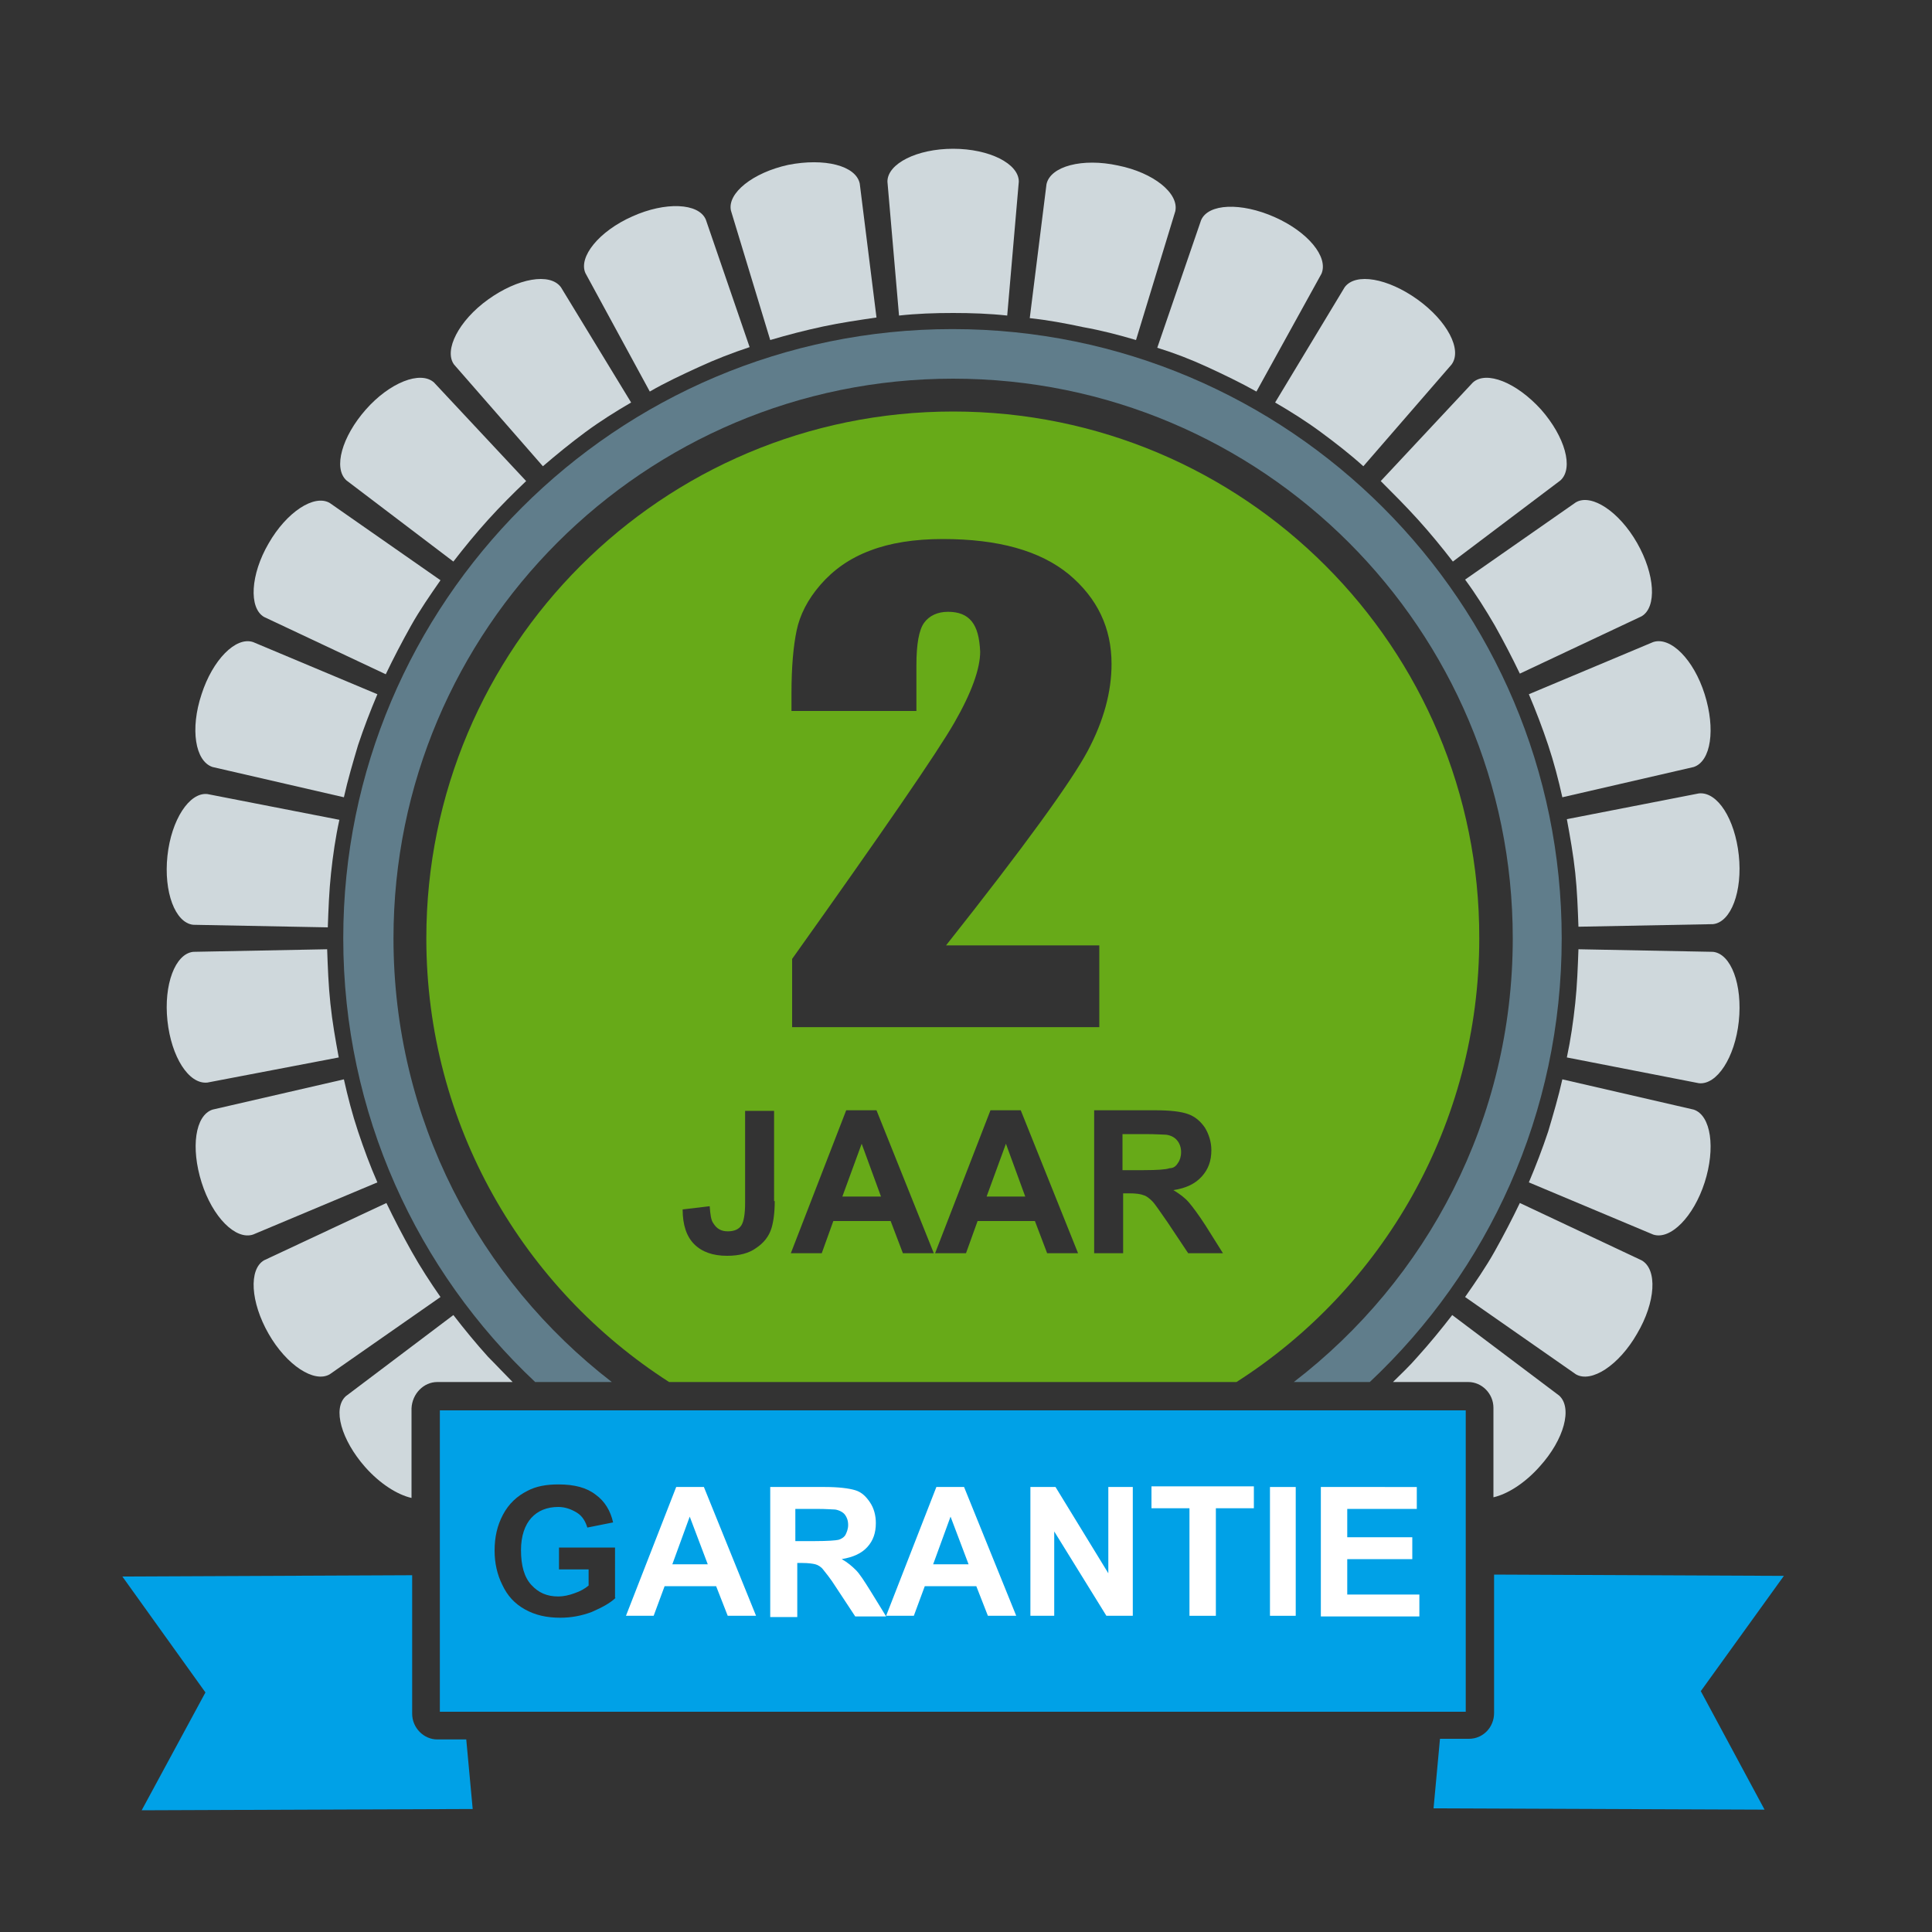 <?xml version="1.0" encoding="utf-8"?>
<svg xmlns="http://www.w3.org/2000/svg" xmlns:xlink="http://www.w3.org/1999/xlink" version="1.1" id="Layer_1" x="0px" y="0px" viewBox="0 0 300 300" style="enable-background:new 0 0 300 300;">
<rect x="0" y="0" width="300" height="300" fill="#333333" stroke="none"/>
<style type="text/css">
	.st0{fill:#607D8B;}
	.st1{fill:#CFD8DC;}
	.st2{fill:#00A1E7;}
	.st3{fill:#FFFFFF;}
	.st4{fill:#67AA18;}
</style>
<path class="st0" d="M61.1,145.7c0-48,38.9-86.9,86.9-86.9c48,0,86.9,38.9,86.9,86.9c0,28.1-13.3,53-34,68.9h11.8  c18.4-17.3,29.8-41.7,29.8-68.9c0-52.2-42.4-94.6-94.6-94.6c-52.2,0-94.6,42.4-94.6,94.6c0,27.2,11.5,51.7,29.8,68.9H95  C74.4,198.7,61.1,173.8,61.1,145.7z"/>
<g>
	<path class="st1" d="M148,48.6c2.8,0,5.7,0.1,8.4,0.4l1.8-20.8c0-2.8-4.6-5.1-10.2-5.1c-5.6,0-10.2,2.3-10.2,5.1l1.8,20.8   C142.3,48.7,145.1,48.6,148,48.6z"/>
	<path class="st1" d="M119.6,52.8c2.7-0.8,5.4-1.5,8.2-2.1c2.8-0.6,5.6-1,8.3-1.4l-2.6-20.8c-0.6-2.8-5.5-4-11.1-2.9   c-5.5,1.2-9.5,4.4-8.9,7.1L119.6,52.8z"/>
	<path class="st1" d="M100.9,60.8c2.4-1.4,5-2.6,7.6-3.8c2.6-1.2,5.2-2.2,7.9-3.1l-6.8-19.8c-1.1-2.6-6.3-2.8-11.4-0.5   c-5.2,2.3-8.4,6.3-7.3,8.8L100.9,60.8z"/>
	<path class="st1" d="M84.3,72.4c2.1-1.8,4.3-3.6,6.6-5.3c2.3-1.7,4.7-3.2,7.1-4.6L87.1,44.6c-1.7-2.3-6.7-1.4-11.3,1.9   c-4.6,3.3-6.9,7.9-5.3,10.1L84.3,72.4z"/>
	<path class="st1" d="M70.4,87.2c1.7-2.2,3.5-4.4,5.4-6.5c1.9-2.1,3.9-4.1,5.9-6L67.4,59.4c-2.1-1.9-6.9,0-10.6,4.2s-5.1,9.1-3,11   L70.4,87.2z"/>
	<path class="st1" d="M225.5,204.2c-1.7,2.2-3.5,4.4-5.4,6.5c-1.2,1.4-2.5,2.6-3.8,3.9h11.7c2.1,0,3.9,1.8,3.9,4v13.9   c2.2-0.5,4.9-2.2,7.2-4.8c3.8-4.2,5.1-9.1,3-11L225.5,204.2z"/>
	<path class="st1" d="M41,95.8l18.9,8.9c1.2-2.5,2.5-5,3.9-7.5c1.4-2.5,3-4.8,4.6-7.1l-17.2-12c-2.4-1.4-6.7,1.4-9.5,6.3   C38.9,89.2,38.6,94.4,41,95.8z"/>
	<path class="st1" d="M254.9,195.7l-18.9-8.9c-1.2,2.5-2.5,5-3.9,7.5c-1.4,2.5-3,4.8-4.6,7.1l17.2,12c2.4,1.4,6.7-1.4,9.5-6.3   C257.1,202.2,257.4,197.1,254.9,195.7z"/>
	<path class="st1" d="M33,119.1l20.4,4.7c0.6-2.7,1.4-5.4,2.2-8.1c0.9-2.7,1.9-5.3,3-7.9l-19.3-8.1c-2.7-0.9-6.3,2.8-8,8.1   C29.5,113.2,30.3,118.2,33,119.1z"/>
	<path class="st1" d="M263,172.3l-20.4-4.7c-0.6,2.7-1.4,5.4-2.2,8.1c-0.9,2.7-1.9,5.3-3,7.9l19.3,8.1c2.7,0.9,6.3-2.8,8-8.1   C266.4,178.3,265.7,173.2,263,172.3z"/>
	<path class="st1" d="M30,143.6l20.9,0.4c0.1-2.8,0.2-5.6,0.5-8.4c0.3-2.8,0.7-5.6,1.3-8.3l-20.5-4c-2.8-0.3-5.6,4-6.2,9.6   C25.4,138.5,27.2,143.3,30,143.6z"/>
	<path class="st1" d="M266,147.8l-20.9-0.4c-0.1,2.8-0.2,5.6-0.5,8.4c-0.3,2.8-0.7,5.6-1.3,8.4l20.5,4c2.8,0.3,5.6-4,6.2-9.6   C270.6,152.9,268.8,148.1,266,147.8z"/>
	<path class="st1" d="M52.6,164.2c-0.5-2.7-1-5.5-1.3-8.4c-0.3-2.8-0.4-5.6-0.5-8.4L30,147.8c-2.8,0.3-4.6,5.1-4,10.7   c0.6,5.6,3.3,9.9,6.2,9.6L52.6,164.2z"/>
	<path class="st1" d="M243.3,127.2c0.5,2.7,1,5.5,1.3,8.3c0.3,2.8,0.4,5.6,0.5,8.4l20.9-0.4c2.8-0.3,4.6-5.1,4-10.7   c-0.6-5.6-3.3-9.9-6.2-9.6L243.3,127.2z"/>
	<path class="st1" d="M55.6,175.7c-0.9-2.7-1.6-5.4-2.2-8.1L33,172.3c-2.7,0.9-3.4,5.9-1.7,11.3c1.7,5.4,5.3,9,8,8.1l19.3-8.1   C57.5,181.1,56.5,178.4,55.6,175.7z"/>
	<path class="st1" d="M240.4,115.7c0.9,2.7,1.6,5.4,2.2,8.1l20.4-4.7c2.7-0.9,3.4-5.9,1.7-11.3c-1.7-5.4-5.3-9-8-8.1l-19.3,8.1   C238.5,110.4,239.5,113,240.4,115.7z"/>
	<path class="st1" d="M63.9,194.3c-1.4-2.5-2.7-5-3.9-7.5L41,195.7c-2.4,1.4-2.1,6.5,0.7,11.4c2.8,4.9,7.1,7.7,9.5,6.3l17.2-12   C66.8,199.1,65.3,196.8,63.9,194.3z"/>
	<path class="st1" d="M232.1,97.1c1.4,2.5,2.7,5,3.9,7.5l18.9-8.9c2.4-1.4,2.1-6.5-0.7-11.4s-7.1-7.7-9.5-6.3l-17.2,12   C229.2,92.3,230.7,94.7,232.1,97.1z"/>
	<path class="st1" d="M67.9,214.6h11.7c-1.3-1.3-2.5-2.6-3.8-3.9c-1.9-2.1-3.7-4.3-5.4-6.5l-16.7,12.6c-2.1,1.9-0.7,6.8,3,11   c2.3,2.6,5,4.3,7.2,4.8v-13.9C64,216.4,65.8,214.6,67.9,214.6z"/>
	<path class="st1" d="M220.2,80.7c1.9,2.1,3.7,4.3,5.4,6.5l16.7-12.6c2.1-1.9,0.7-6.8-3-11c-3.8-4.2-8.5-6.1-10.6-4.2l-14.3,15.3   C216.3,76.6,218.3,78.6,220.2,80.7z"/>
	<path class="st1" d="M205.1,67.1c2.3,1.7,4.5,3.4,6.6,5.3l13.7-15.8c1.7-2.3-0.7-6.8-5.3-10.1c-4.6-3.3-9.6-4.2-11.3-1.9L198,62.5   C200.4,63.9,202.8,65.4,205.1,67.1z"/>
	<path class="st1" d="M187.5,57c2.6,1.2,5.1,2.4,7.6,3.8l10.1-18.3c1.1-2.6-2.1-6.5-7.3-8.8c-5.2-2.3-10.3-2.1-11.4,0.5l-6.8,19.8   C182.3,54.8,184.9,55.8,187.5,57z"/>
	<path class="st1" d="M176.4,52.8l6.1-20c0.6-2.8-3.4-6-8.9-7.1c-5.5-1.2-10.5,0.1-11.1,2.9l-2.6,20.8c2.8,0.3,5.5,0.8,8.3,1.4   C171,51.3,173.7,52,176.4,52.8z"/>
</g>
<path class="st2" d="M277,244.7l-45-0.2v21.5c0,2.2-1.7,4-3.9,4h-4.5l-1,10.8l51.4,0.2l-9.9-18.4L277,244.7z"/>
<path class="st2" d="M64,266.1v-21.5l-45,0.2l12.9,18L22,281.1l51.4-0.2l-1-10.8h-4.5C65.8,270.1,64,268.3,64,266.1z"/>
<path class="st2" d="M68.3,219v46.8h159.3V219H68.3z M95.6,248.1c-0.8,0.8-2.1,1.5-3.7,2.2c-1.6,0.6-3.2,0.9-4.9,0.9  c-2.1,0-3.9-0.4-5.5-1.3s-2.7-2.1-3.5-3.8c-0.8-1.6-1.2-3.4-1.2-5.3c0-2.1,0.4-3.9,1.3-5.6s2.2-2.9,3.8-3.7c1.3-0.7,2.9-1,4.8-1  c2.5,0,4.4,0.5,5.8,1.6c1.4,1,2.3,2.5,2.7,4.3l-4,0.8c-0.3-1-0.8-1.8-1.6-2.3s-1.8-0.9-2.9-0.9c-1.8,0-3.2,0.6-4.2,1.7  c-1,1.1-1.6,2.8-1.6,5c0,2.4,0.5,4.2,1.6,5.4c1.1,1.2,2.4,1.8,4.2,1.8c0.8,0,1.7-0.2,2.5-0.5c0.9-0.3,1.6-0.7,2.2-1.2v-2.5h-4.6  v-3.4h8.7V248.1z"/>
<path class="st3" d="M117.4,250.9H113l-1.8-4.6h-8l-1.7,4.6h-4.3l7.8-20h4.3L117.4,250.9z M109.9,242.9l-2.8-7.4l-2.7,7.4H109.9z"/>
<path class="st3" d="M119.6,250.9v-20h8.5c2.1,0,3.7,0.2,4.7,0.5s1.7,1,2.3,1.9s0.9,2,0.9,3.2c0,1.5-0.4,2.7-1.3,3.7s-2.2,1.6-4,1.9  c0.9,0.5,1.6,1.1,2.2,1.7s1.3,1.7,2.3,3.3l2.4,3.9h-4.8l-2.9-4.4c-1-1.6-1.8-2.5-2.1-2.9s-0.8-0.7-1.2-0.8s-1.1-0.2-2-0.2h-0.8v8.4  H119.6z M123.6,239.3h3c1.9,0,3.2-0.1,3.6-0.2s0.9-0.4,1.1-0.8s0.4-0.9,0.4-1.5c0-0.7-0.2-1.2-0.5-1.6s-0.9-0.7-1.5-0.8  c-0.3,0-1.3-0.1-3-0.1h-3.2V239.3z"/>
<path class="st3" d="M157.8,250.9h-4.4l-1.8-4.6h-8l-1.7,4.6h-4.3l7.8-20h4.3L157.8,250.9z M150.4,242.9l-2.8-7.4l-2.7,7.4H150.4z"/>
<path class="st3" d="M160,250.9v-20h3.9l8.2,13.4v-13.4h3.8v20h-4.1l-8.1-13.1v13.1H160z"/>
<path class="st3" d="M184.7,250.9v-16.7h-5.9v-3.4h15.9v3.4h-5.9v16.7H184.7z"/>
<path class="st3" d="M197.2,250.9v-20h4v20H197.2z"/>
<path class="st3" d="M205.1,250.9v-20H220v3.4h-10.8v4.4h10.1v3.4h-10.1v5.5h11.2v3.4H205.1z"/>
<g>
	<polygon class="st4" points="130.8,185.8 136.8,185.8 133.8,177.6"/>
	<polygon class="st4" points="153.2,185.8 159.2,185.8 156.2,177.6"/>
	<path class="st4" d="M182.9,180.6c0.3-0.4,0.5-1,0.5-1.7c0-0.7-0.2-1.3-0.6-1.8c-0.4-0.5-1-0.8-1.7-0.9c-0.4,0-1.5-0.1-3.3-0.1   h-3.5v5.6h3.3c2.1,0,3.5-0.1,4-0.3C182.2,181.4,182.6,181.1,182.9,180.6z"/>
	<path class="st4" d="M148,63.9c-45.2,0-81.8,36.6-81.8,81.8c0,29,15.1,54.4,37.7,68.9h88.1c22.7-14.5,37.7-40,37.7-68.9   C229.8,100.5,193.2,63.9,148,63.9z M150.9,96.5c-0.8-1-2-1.5-3.7-1.5c-1.6,0-2.9,0.6-3.7,1.7c-0.8,1.1-1.2,3.3-1.2,6.6v7.1h-19.4   v-2.7c0-4.2,0.3-7.4,0.8-9.8c0.5-2.4,1.7-4.8,3.7-7.1c2-2.3,4.5-4.1,7.7-5.3c3.1-1.2,6.9-1.8,11.3-1.8c8.6,0,15.1,1.8,19.6,5.5   c4.4,3.7,6.6,8.3,6.6,13.9c0,4.3-1.2,8.8-3.7,13.5c-2.5,4.7-9.8,14.8-22,30.2h23.8v12.7h-47.7l0-10.6c14.1-19.8,22.5-32,25.2-36.7   c2.7-4.7,4-8.4,4-11C152.1,99,151.7,97.5,150.9,96.5z M120.3,186.5c0,1.8-0.2,3.2-0.5,4.2c-0.4,1.3-1.2,2.3-2.4,3.1   c-1.1,0.8-2.6,1.2-4.5,1.2c-2.2,0-3.9-0.6-5.1-1.8c-1.2-1.2-1.8-3-1.8-5.4l4.2-0.5c0.1,1.3,0.2,2.2,0.6,2.7   c0.5,0.8,1.2,1.2,2.2,1.2c1,0,1.7-0.3,2.1-0.9c0.4-0.6,0.6-1.8,0.6-3.5v-14.3h4.5V186.5z M140.2,194.6l-1.9-5h-8.9l-1.8,5h-4.8   l8.6-22.2h4.7l8.9,22.2H140.2z M162.6,194.6l-1.9-5h-8.9l-1.8,5h-4.8l8.6-22.2h4.7l8.9,22.2H162.6z M184.5,194.6l-3.2-4.8   c-1.2-1.7-1.9-2.8-2.4-3.3c-0.4-0.4-0.9-0.8-1.3-0.9c-0.5-0.2-1.2-0.3-2.3-0.3h-0.9v9.3h-4.5v-22.2h9.4c2.4,0,4.1,0.2,5.2,0.6   c1.1,0.4,1.9,1.1,2.6,2.1c0.6,1,1,2.2,1,3.5c0,1.7-0.5,3-1.5,4.1c-1,1.1-2.4,1.8-4.4,2.1c1,0.6,1.8,1.2,2.4,1.9   c0.6,0.7,1.5,1.9,2.6,3.6l2.7,4.3H184.5z"/>
</g>
</svg>